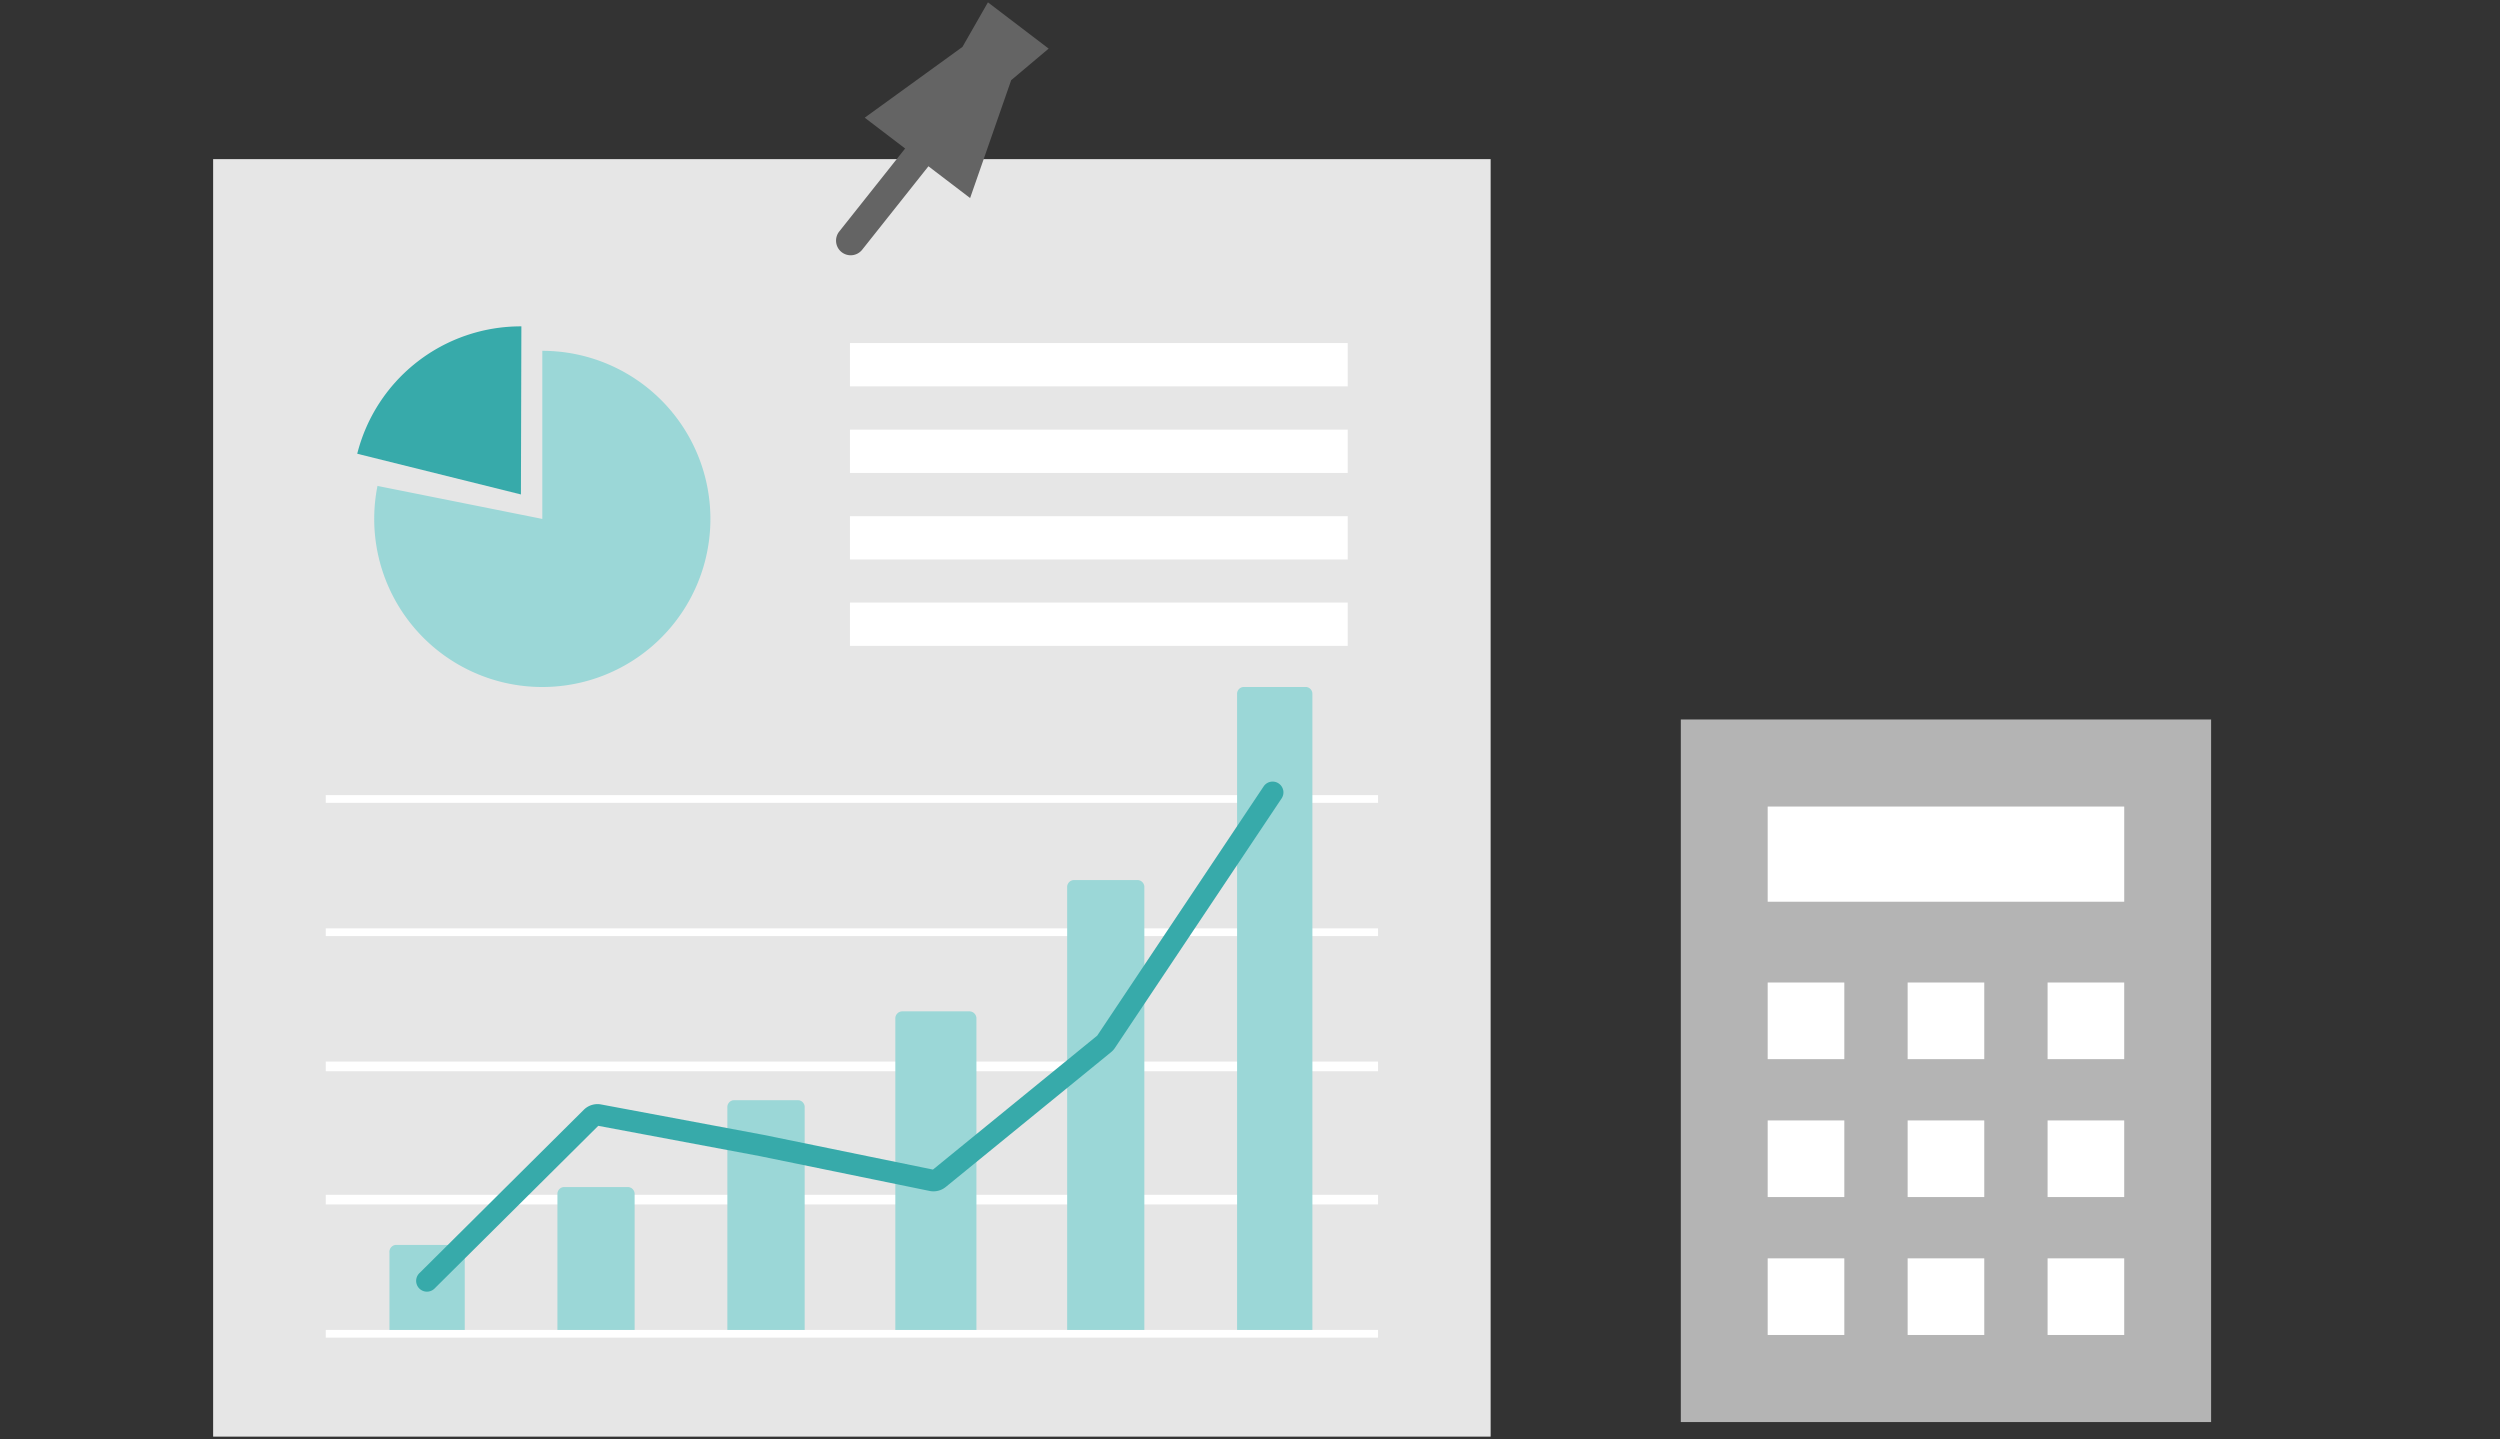 <svg xmlns="http://www.w3.org/2000/svg" xmlns:xlink="http://www.w3.org/1999/xlink" width="198" height="114" viewBox="0 0 198 114">
  <rect x="0" y="0" width="198" height="114" fill="#333333" stroke="none"/>
  <defs>
    <clipPath id="clip-path">
      <rect id="長方形_2585" data-name="長方形 2585" width="198" height="114" transform="translate(274 5899)" fill="#fff" stroke="#707070" stroke-width="1"/>
    </clipPath>
    <clipPath id="clip-path-2">
      <rect id="長方形_2446" data-name="長方形 2446" width="101.178" height="113.595" fill="none"/>
    </clipPath>
  </defs>
  <g id="マスクグループ_8" data-name="マスクグループ 8" transform="translate(-274 -5899)" clip-path="url(#clip-path)">
    <g id="グループ_2838" data-name="グループ 2838">
      <g id="グループ_2601" data-name="グループ 2601" transform="translate(407.12 5955.982)">
        <rect id="長方形_2399" data-name="長方形 2399" width="42" height="55.644" transform="translate(0 0.001)" fill="#b4b4b4"/>
        <rect id="長方形_2400" data-name="長方形 2400" width="28.238" height="7.538" transform="translate(6.881 6.897)" fill="#fff"/>
        <rect id="長方形_2401" data-name="長方形 2401" width="6.069" height="6.069" transform="translate(6.881 20.833)" fill="#fff"/>
        <rect id="長方形_2402" data-name="長方形 2402" width="6.069" height="6.069" transform="translate(17.965 20.833)" fill="#fff"/>
        <rect id="長方形_2403" data-name="長方形 2403" width="6.069" height="6.069" transform="translate(29.049 20.833)" fill="#fff"/>
        <rect id="長方形_2404" data-name="長方形 2404" width="6.069" height="6.069" transform="translate(6.881 31.756)" fill="#fff"/>
        <rect id="長方形_2405" data-name="長方形 2405" width="6.069" height="6.069" transform="translate(17.965 31.756)" fill="#fff"/>
        <rect id="長方形_2406" data-name="長方形 2406" width="6.069" height="6.069" transform="translate(29.049 31.756)" fill="#fff"/>
        <rect id="長方形_2407" data-name="長方形 2407" width="6.069" height="6.069" transform="translate(6.881 42.679)" fill="#fff"/>
        <rect id="長方形_2408" data-name="長方形 2408" width="6.069" height="6.069" transform="translate(17.965 42.679)" fill="#fff"/>
        <rect id="長方形_2409" data-name="長方形 2409" width="6.069" height="6.069" transform="translate(29.049 42.679)" fill="#fff"/>
      </g>
      <g id="グループ_2600" data-name="グループ 2600" transform="translate(290.88 5899.186)">
        <rect id="長方形_2436" data-name="長方形 2436" width="101.178" height="101.178" transform="translate(0 12.417)" fill="#e6e6e6"/>
        <path id="パス_6306" data-name="パス 6306" d="M54.234,0,52.216,3.53l-7.74,5.605L52.823,15.5l3.252-9.336,2.968-2.5Z" transform="translate(7.13)" fill="#646464"/>
        <line id="線_838" data-name="線 838" x1="5.359" y2="6.751" transform="translate(50.496 12.122)" fill="#595757"/>
        <g id="グループ_2599" data-name="グループ 2599" transform="translate(0 0)">
          <g id="グループ_2598" data-name="グループ 2598" clip-path="url(#clip-path-2)">
            <path id="パス_6307" data-name="パス 6307" d="M43.678,18.518a1.16,1.16,0,0,1-.907-1.882l5.359-6.75a1.16,1.16,0,1,1,1.817,1.443l-5.359,6.75a1.161,1.161,0,0,1-.91.439" transform="translate(6.816 1.514)" fill="#646464"/>
            <path id="パス_6308" data-name="パス 6308" d="M9.836,32.206a13.353,13.353,0,0,1,13-10.089L22.8,35.429Z" transform="translate(1.577 3.545)" fill="#37aaaa"/>
            <path id="パス_6309" data-name="パス 6309" d="M24.308,23.786a13.313,13.313,0,1,1-13.054,10.7L24.308,37.1Z" transform="translate(1.763 3.813)" fill="#9bd7d7"/>
            <rect id="長方形_2437" data-name="長方形 2437" width="83.341" height="0.611" transform="translate(8.919 62.787)" fill="#fff"/>
            <rect id="長方形_2438" data-name="長方形 2438" width="83.341" height="0.611" transform="translate(8.919 73.339)" fill="#fff"/>
            <rect id="長方形_2439" data-name="長方形 2439" width="83.341" height="0.765" transform="translate(8.919 83.89)" fill="#fff"/>
            <rect id="長方形_2440" data-name="長方形 2440" width="83.341" height="0.765" transform="translate(8.919 94.441)" fill="#fff"/>
            <rect id="長方形_2441" data-name="長方形 2441" width="83.341" height="0.611" transform="translate(8.919 105.145)" fill="#fff"/>
            <path id="パス_6310" data-name="パス 6310" d="M12.035,85.415a.551.551,0,0,1,.493-.6h4.978a.551.551,0,0,1,.493.6v6.133H12.035Z" transform="translate(1.929 13.597)" fill="#9bd7d7"/>
            <path id="パス_6311" data-name="パス 6311" d="M23.5,81.45a.547.547,0,0,1,.5-.584h5.114a.548.548,0,0,1,.5.584V92.183H23.5Z" transform="translate(3.768 12.963)" fill="#9bd7d7"/>
            <path id="パス_6312" data-name="パス 6312" d="M35.1,75.521a.547.547,0,0,1,.5-.585h5.123a.548.548,0,0,1,.5.585V93.133H35.1Z" transform="translate(5.627 12.013)" fill="#9bd7d7"/>
            <path id="パス_6313" data-name="パス 6313" d="M46.565,69.461a.56.56,0,0,1,.526-.588h5.371a.56.56,0,0,1,.526.588V94.105H46.565Z" transform="translate(7.465 11.041)" fill="#9bd7d7"/>
            <path id="パス_6314" data-name="パス 6314" d="M58.294,60.5a.553.553,0,0,1,.506-.589h5.1a.553.553,0,0,1,.507.589V95.542H58.294Z" transform="translate(9.345 9.604)" fill="#9bd7d7"/>
            <path id="パス_6315" data-name="パス 6315" d="M69.892,47.318a.545.545,0,0,1,.492-.586h4.979a.545.545,0,0,1,.493.586V97.654H69.892Z" transform="translate(11.205 7.491)" fill="#9bd7d7"/>
            <path id="パス_6316" data-name="パス 6316" d="M82.161,53.334A.855.855,0,0,1,82.4,54.52L69.2,74.278a1.524,1.524,0,0,1-.307.339L55.8,85.294a1.539,1.539,0,0,1-1.282.316L41.078,82.853l-12.8-2.4L15.338,93.311A.855.855,0,1,1,14.133,92.1l13-12.919a1.538,1.538,0,0,1,1.368-.421l12.906,2.416,13.377,2.742,13.011-10.61L80.976,53.569a.854.854,0,0,1,1.185-.236" transform="translate(2.225 8.527)" fill="#37aaaa" fill-rule="evenodd"/>
            <rect id="長方形_2442" data-name="長方形 2442" width="39.423" height="3.43" transform="translate(50.437 26.984)" fill="#fff"/>
            <rect id="長方形_2443" data-name="長方形 2443" width="39.423" height="3.43" transform="translate(50.437 33.841)" fill="#fff"/>
            <rect id="長方形_2444" data-name="長方形 2444" width="39.423" height="3.43" transform="translate(50.437 40.696)" fill="#fff"/>
            <rect id="長方形_2445" data-name="長方形 2445" width="39.423" height="3.43" transform="translate(50.437 47.536)" fill="#fff"/>
          </g>
        </g>
      </g>
    </g>
  </g>
</svg>
